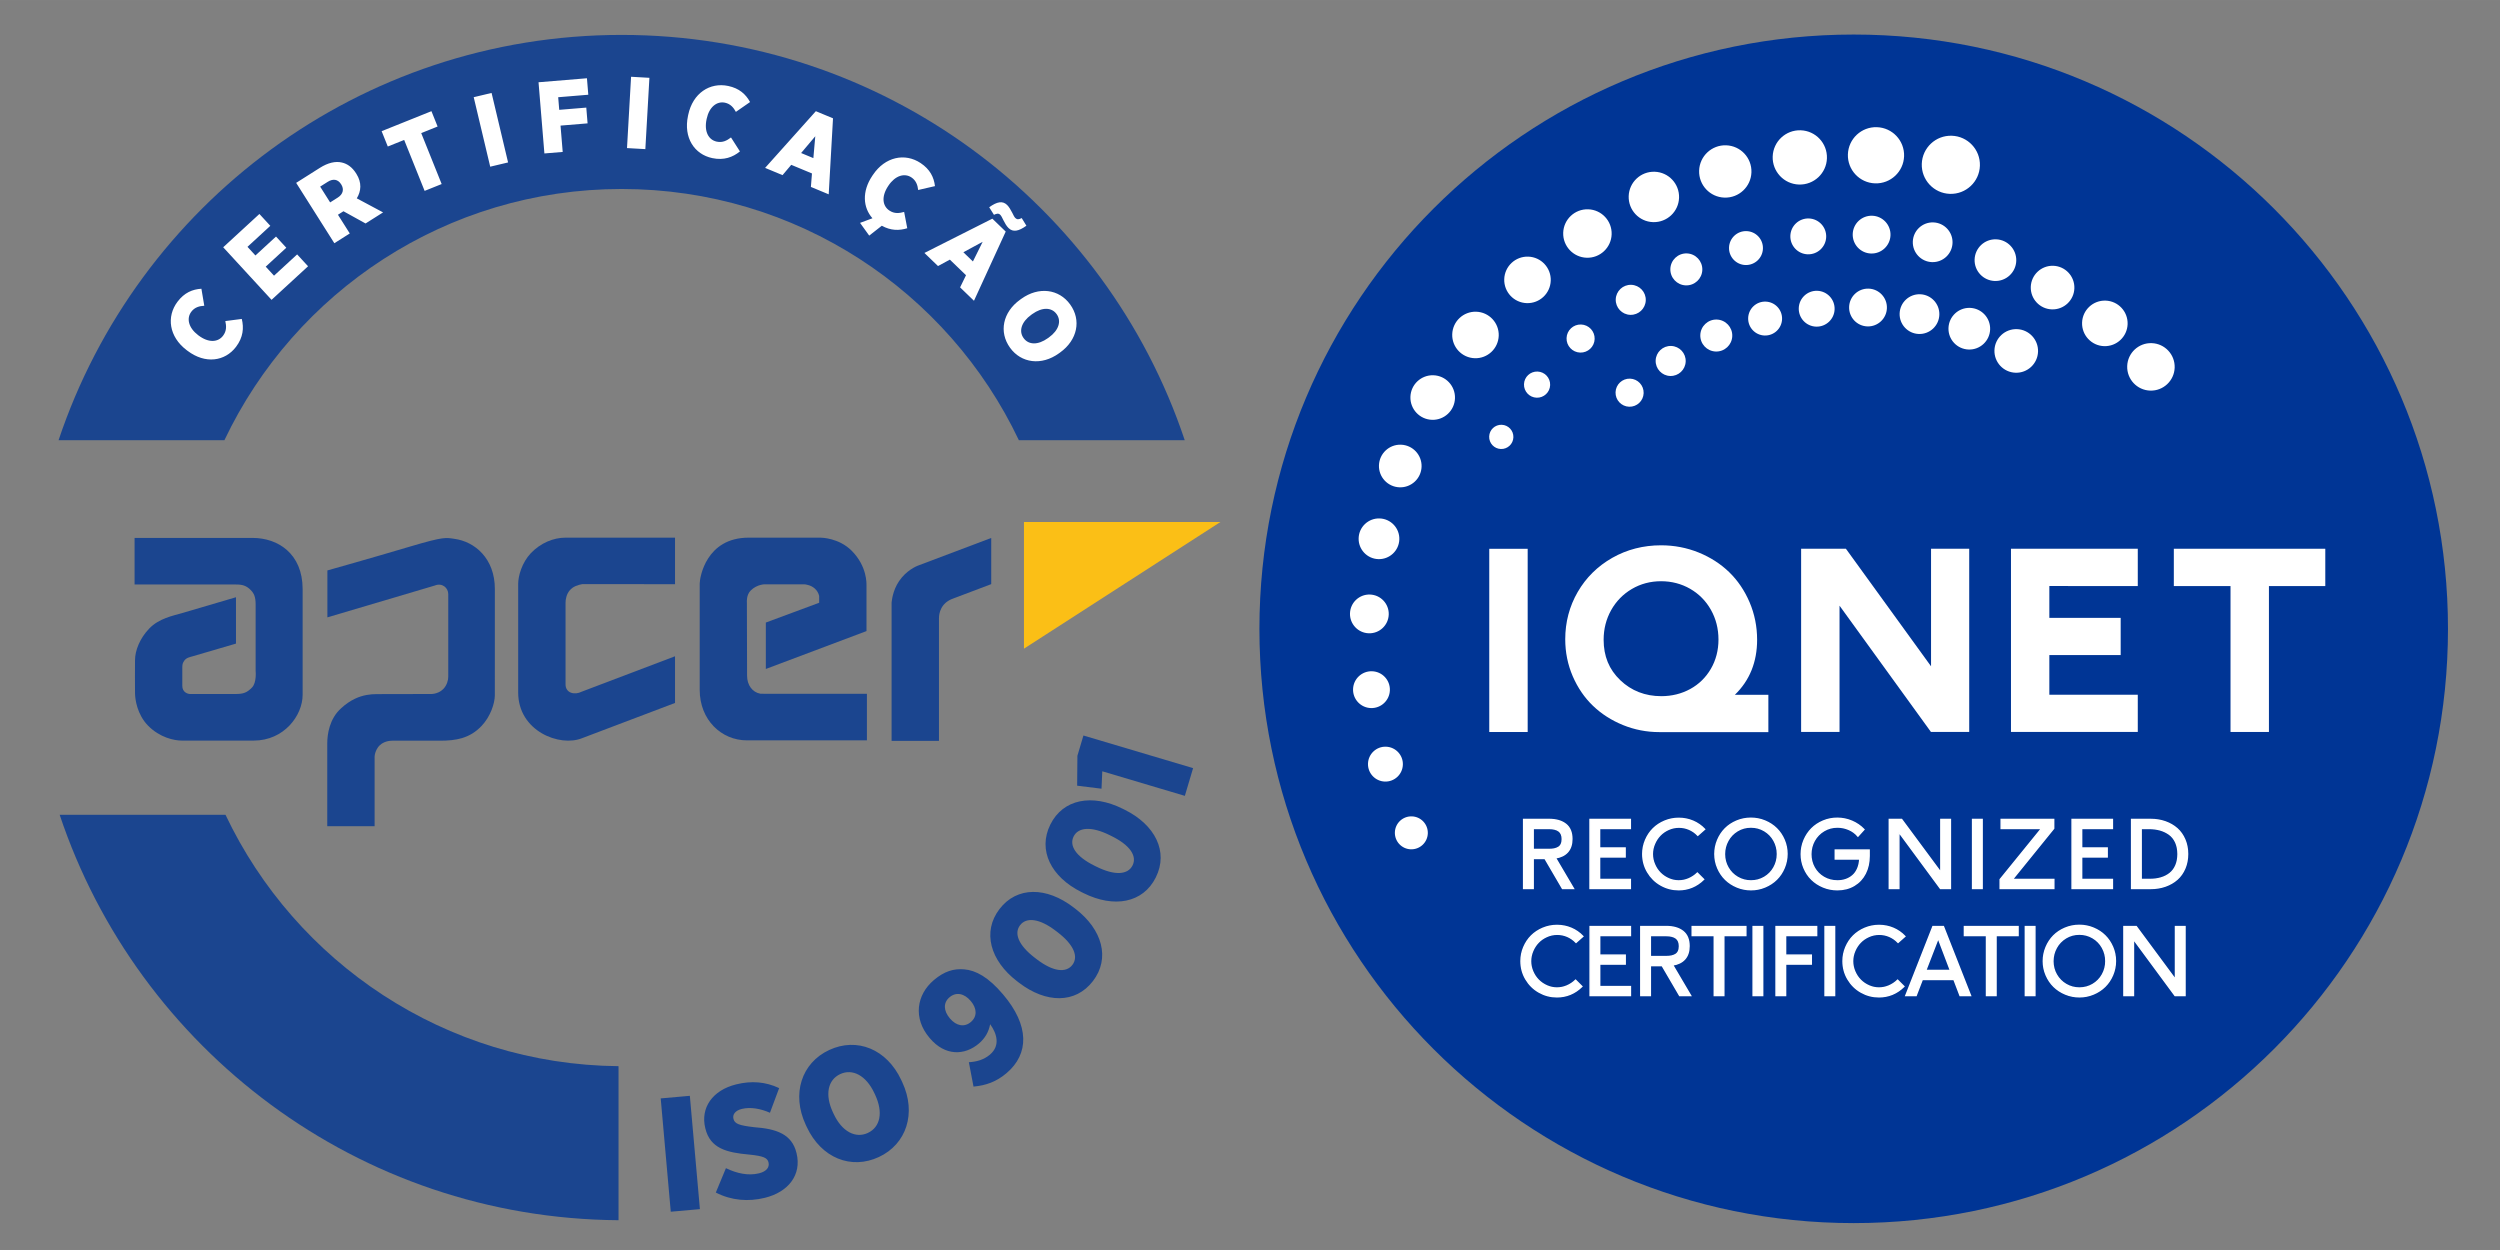 <?xml version="1.0" encoding="UTF-8" standalone="no"?>
<!-- Created with Inkscape (http://www.inkscape.org/) -->

<svg
   width="200"
   height="100"
   viewBox="0 0 52.917 26.458"
   version="1.1"
   id="svg829"
   inkscape:version="1.3.2 (1:1.3.2+202311252150+091e20ef0f)"
   sodipodi:docname="4527_2.svg"
   xmlns:inkscape="http://www.inkscape.org/namespaces/inkscape"
   xmlns:sodipodi="http://sodipodi.sourceforge.net/DTD/sodipodi-0.dtd"
   xmlns="http://www.w3.org/2000/svg"
   xmlns:svg="http://www.w3.org/2000/svg">
  <rect x="0" y="0" width="52.917" height="26.458" fill="#808080" stroke="none"/>
  <sodipodi:namedview
     id="namedview831"
     pagecolor="#ffffff"
     bordercolor="#666666"
     borderopacity="1.0"
     inkscape:pageshadow="2"
     inkscape:pageopacity="0.0"
     inkscape:pagecheckerboard="0"
     inkscape:document-units="mm"
     showgrid="false"
     units="px"
     inkscape:zoom="3.623347"
     inkscape:cx="77.414612"
     inkscape:cy="53.265669"
     inkscape:window-width="1920"
     inkscape:window-height="946"
     inkscape:window-x="1920"
     inkscape:window-y="27"
     inkscape:window-maximized="1"
     inkscape:current-layer="layer1"
     inkscape:showpageshadow="2"
     inkscape:deskcolor="#d1d1d1" />
  <defs
     id="defs826">
    <clipPath
       clipPathUnits="userSpaceOnUse"
       id="clipPath2">
      <path
         d="M 0,0 H 841.89 V 595.276 H 0 Z"
         transform="translate(-220.183,-437.27)"
         id="path2" />
    </clipPath>
    <clipPath
       clipPathUnits="userSpaceOnUse"
       id="clipPath4">
      <path
         d="M 0,0 H 841.89 V 595.276 H 0 Z"
         transform="translate(-115.055,-271.197)"
         id="path4" />
    </clipPath>
    <clipPath
       clipPathUnits="userSpaceOnUse"
       id="clipPath6">
      <path
         d="M 0,0 H 841.89 V 595.276 H 0 Z"
         transform="translate(-291.82,-327.517)"
         id="path6-6" />
    </clipPath>
    <clipPath
       clipPathUnits="userSpaceOnUse"
       id="clipPath8">
      <path
         d="M 0,0 H 841.89 V 595.276 H 0 Z"
         transform="translate(-234.345,-300.876)"
         id="path8" />
    </clipPath>
    <clipPath
       clipPathUnits="userSpaceOnUse"
       id="clipPath10">
      <path
         d="M 0,0 H 841.89 V 595.276 H 0 Z"
         transform="translate(-257.026,-303.321)"
         id="path10" />
    </clipPath>
    <clipPath
       clipPathUnits="userSpaceOnUse"
       id="clipPath12">
      <path
         d="M 0,0 H 841.89 V 595.276 H 0 Z"
         transform="translate(-142.096,-336.038)"
         id="path12" />
    </clipPath>
    <clipPath
       clipPathUnits="userSpaceOnUse"
       id="clipPath14">
      <path
         d="M 0,0 H 841.89 V 595.276 H 0 Z"
         transform="translate(-123.057,-326.878)"
         id="path14" />
    </clipPath>
    <clipPath
       clipPathUnits="userSpaceOnUse"
       id="clipPath17">
      <path
         d="M 0,0 H 841.89 V 595.276 H 0 Z"
         transform="translate(-117.85,-395.386)"
         id="path17" />
    </clipPath>
    <clipPath
       clipPathUnits="userSpaceOnUse"
       id="clipPath19">
      <path
         d="M 0,0 H 841.89 V 595.276 H 0 Z"
         transform="translate(-233.222,-165.873)"
         id="path19" />
    </clipPath>
    <clipPath
       clipPathUnits="userSpaceOnUse"
       id="clipPath30">
      <path
         d="M 0,0 H 841.89 V 595.276 H 0 Z"
         transform="translate(-613.473,-162.849)"
         id="path30" />
    </clipPath>
    <clipPath
       clipPathUnits="userSpaceOnUse"
       id="clipPath33">
      <path
         d="M 0,0 H 841.89 V 595.276 H 0 Z"
         transform="translate(-581.936,-303.048)"
         id="path33" />
    </clipPath>
    <clipPath
       clipPathUnits="userSpaceOnUse"
       id="clipPath38">
      <path
         d="M 0,0 H 841.89 V 595.276 H 0 Z"
         transform="translate(-550.273,-383.332)"
         id="path38" />
    </clipPath>
    <clipPath
       clipPathUnits="userSpaceOnUse"
       id="clipPath40">
      <path
         d="M 0,0 H 841.89 V 595.276 H 0 Z"
         transform="translate(-560.917,-391.758)"
         id="path40" />
    </clipPath>
    <clipPath
       clipPathUnits="userSpaceOnUse"
       id="clipPath42">
      <path
         d="M 0,0 H 841.89 V 595.276 H 0 Z"
         transform="translate(-585.457,-403.028)"
         id="path42" />
    </clipPath>
    <clipPath
       clipPathUnits="userSpaceOnUse"
       id="clipPath44">
      <path
         d="M 0,0 H 841.89 V 595.276 H 0 Z"
         transform="translate(-612.251,-405.969)"
         id="path44" />
    </clipPath>
    <clipPath
       clipPathUnits="userSpaceOnUse"
       id="clipPath46">
      <path
         d="M 0,0 H 841.89 V 595.276 H 0 Z"
         transform="translate(-625.657,-404.229)"
         id="path46" />
    </clipPath>
    <clipPath
       clipPathUnits="userSpaceOnUse"
       id="clipPath48">
      <path
         d="M 0,0 H 841.89 V 595.276 H 0 Z"
         transform="translate(-638.621,-400.371)"
         id="path48" />
    </clipPath>
    <clipPath
       clipPathUnits="userSpaceOnUse"
       id="clipPath50">
      <path
         d="M 0,0 H 841.89 V 595.276 H 0 Z"
         transform="translate(-650.813,-394.478)"
         id="path50" />
    </clipPath>
    <clipPath
       clipPathUnits="userSpaceOnUse"
       id="clipPath52">
      <path
         d="M 0,0 H 841.89 V 595.276 H 0 Z"
         transform="translate(-516.736,-371.582)"
         id="path52" />
    </clipPath>
    <clipPath
       clipPathUnits="userSpaceOnUse"
       id="clipPath54">
      <path
         d="M 0,0 H 841.89 V 595.276 H 0 Z"
         transform="translate(-525.979,-385.466)"
         id="path54" />
    </clipPath>
    <clipPath
       clipPathUnits="userSpaceOnUse"
       id="clipPath56">
      <path
         d="M 0,0 H 841.89 V 595.276 H 0 Z"
         transform="translate(-550.319,-407.98)"
         id="path56" />
    </clipPath>
    <clipPath
       clipPathUnits="userSpaceOnUse"
       id="clipPath58">
      <path
         d="M 0,0 H 841.89 V 595.276 H 0 Z"
         transform="translate(-564.81,-416.067)"
         id="path58" />
    </clipPath>
    <clipPath
       clipPathUnits="userSpaceOnUse"
       id="clipPath60">
      <path
         d="M 0,0 H 841.89 V 595.276 H 0 Z"
         transform="translate(-580.389,-421.737)"
         id="path60" />
    </clipPath>
    <clipPath
       clipPathUnits="userSpaceOnUse"
       id="clipPath62">
      <path
         d="M 0,0 H 841.89 V 595.276 H 0 Z"
         transform="translate(-596.662,-424.841)"
         id="path62" />
    </clipPath>
    <clipPath
       clipPathUnits="userSpaceOnUse"
       id="clipPath64">
      <path
         d="M 0,0 H 841.89 V 595.276 H 0 Z"
         transform="translate(-613.213,-425.322)"
         id="path64" />
    </clipPath>
    <clipPath
       clipPathUnits="userSpaceOnUse"
       id="clipPath66">
      <path
         d="M 0,0 H 841.89 V 595.276 H 0 Z"
         transform="translate(-629.15,-423.295)"
         id="path66" />
    </clipPath>
    <clipPath
       clipPathUnits="userSpaceOnUse"
       id="clipPath68">
      <path
         d="M 0,0 H 841.89 V 595.276 H 0 Z"
         transform="translate(-645.546,-418.56)"
         id="path68" />
    </clipPath>
    <clipPath
       clipPathUnits="userSpaceOnUse"
       id="clipPath70">
      <path
         d="M 0,0 H 841.89 V 595.276 H 0 Z"
         transform="translate(-660.458,-411.289)"
         id="path70" />
    </clipPath>
    <clipPath
       clipPathUnits="userSpaceOnUse"
       id="clipPath72">
      <path
         d="M 0,0 H 841.89 V 595.276 H 0 Z"
         transform="translate(-674.076,-401.797)"
         id="path72" />
    </clipPath>
    <clipPath
       clipPathUnits="userSpaceOnUse"
       id="clipPath74">
      <path
         d="M 0,0 H 841.89 V 595.276 H 0 Z"
         transform="translate(-686.044,-390.261)"
         id="path74" />
    </clipPath>
    <clipPath
       clipPathUnits="userSpaceOnUse"
       id="clipPath76">
      <path
         d="M 0,0 H 841.89 V 595.276 H 0 Z"
         transform="translate(-491.716,-266.55)"
         id="path76" />
    </clipPath>
    <clipPath
       clipPathUnits="userSpaceOnUse"
       id="clipPath78">
      <path
         d="M 0,0 H 841.89 V 595.276 H 0 Z"
         transform="translate(-484.577,-284.791)"
         id="path78" />
    </clipPath>
    <clipPath
       clipPathUnits="userSpaceOnUse"
       id="clipPath80">
      <path
         d="M 0,0 H 841.89 V 595.276 H 0 Z"
         transform="translate(-480.622,-304.565)"
         id="path80" />
    </clipPath>
    <clipPath
       clipPathUnits="userSpaceOnUse"
       id="clipPath82">
      <path
         d="M 0,0 H 841.89 V 595.276 H 0 Z"
         transform="translate(-479.803,-324.672)"
         id="path82" />
    </clipPath>
    <clipPath
       clipPathUnits="userSpaceOnUse"
       id="clipPath84">
      <path
         d="M 0,0 H 841.89 V 595.276 H 0 Z"
         transform="translate(-482.098,-344.624)"
         id="path84" />
    </clipPath>
    <clipPath
       clipPathUnits="userSpaceOnUse"
       id="clipPath86">
      <path
         d="M 0,0 H 841.89 V 595.276 H 0 Z"
         transform="translate(-487.481,-363.935)"
         id="path86" />
    </clipPath>
    <clipPath
       clipPathUnits="userSpaceOnUse"
       id="clipPath88">
      <path
         d="M 0,0 H 841.89 V 595.276 H 0 Z"
         transform="translate(-495.834,-382.118)"
         id="path88" />
    </clipPath>
    <clipPath
       clipPathUnits="userSpaceOnUse"
       id="clipPath90">
      <path
         d="M 0,0 H 841.89 V 595.276 H 0 Z"
         transform="translate(-506.931,-398.725)"
         id="path90" />
    </clipPath>
    <clipPath
       clipPathUnits="userSpaceOnUse"
       id="clipPath92">
      <path
         d="M 0,0 H 841.89 V 595.276 H 0 Z"
         transform="translate(-520.733,-413.35)"
         id="path92" />
    </clipPath>
    <clipPath
       clipPathUnits="userSpaceOnUse"
       id="clipPath94">
      <path
         d="M 0,0 H 841.89 V 595.276 H 0 Z"
         transform="translate(-536.385,-425.662)"
         id="path94" />
    </clipPath>
    <clipPath
       clipPathUnits="userSpaceOnUse"
       id="clipPath96">
      <path
         d="M 0,0 H 841.89 V 595.276 H 0 Z"
         transform="translate(-553.752,-435.373)"
         id="path96" />
    </clipPath>
    <clipPath
       clipPathUnits="userSpaceOnUse"
       id="clipPath98">
      <path
         d="M 0,0 H 841.89 V 595.276 H 0 Z"
         transform="translate(-572.448,-442.144)"
         id="path98" />
    </clipPath>
    <clipPath
       clipPathUnits="userSpaceOnUse"
       id="clipPath100">
      <path
         d="M 0,0 H 841.89 V 595.276 H 0 Z"
         transform="translate(-591.966,-445.874)"
         id="path100" />
    </clipPath>
    <clipPath
       clipPathUnits="userSpaceOnUse"
       id="clipPath102">
      <path
         d="M 0,0 H 841.89 V 595.276 H 0 Z"
         transform="translate(-611.932,-446.457)"
         id="path102" />
    </clipPath>
    <clipPath
       clipPathUnits="userSpaceOnUse"
       id="clipPath104">
      <path
         d="M 0,0 H 841.89 V 595.276 H 0 Z"
         transform="translate(-631.532,-443.933)"
         id="path104" />
    </clipPath>
    <clipPath
       clipPathUnits="userSpaceOnUse"
       id="clipPath106">
      <path
         d="M 0,0 H 841.89 V 595.276 H 0 Z"
         transform="translate(-537.268,-397.696)"
         id="path106" />
    </clipPath>
    <clipPath
       clipPathUnits="userSpaceOnUse"
       id="clipPath108">
      <path
         d="M 0,0 H 841.89 V 595.276 H 0 Z"
         transform="translate(-598.883,-405.653)"
         id="path108" />
    </clipPath>
    <clipPath
       clipPathUnits="userSpaceOnUse"
       id="clipPath110">
      <path
         d="M 0,0 H 841.89 V 595.276 H 0 Z"
         transform="translate(-572.768,-398.52)"
         id="path110" />
    </clipPath>
    <clipPath
       clipPathUnits="userSpaceOnUse"
       id="clipPath112">
      <path
         d="M 0,0 H 841.89 V 595.276 H 0 Z"
         transform="translate(-528.413,-267.576)"
         id="path112" />
    </clipPath>
    <clipPath
       clipPathUnits="userSpaceOnUse"
       id="clipPath114">
      <path
         d="M 0,0 H 841.89 V 595.276 H 0 Z"
         transform="translate(-528.413,-267.576)"
         id="path114" />
    </clipPath>
    <clipPath
       clipPathUnits="userSpaceOnUse"
       id="clipPath116">
      <path
         d="M 0,0 H 841.89 V 595.276 H 0 Z"
         transform="translate(-526.483,-227.571)"
         id="path116" />
    </clipPath>
    <clipPath
       clipPathUnits="userSpaceOnUse"
       id="clipPath118">
      <path
         d="M 0,0 H 841.89 V 595.276 H 0 Z"
         transform="translate(-526.483,-227.571)"
         id="path118" />
    </clipPath>
  </defs>
  <g
     inkscape:label="Camada 1"
     inkscape:groupmode="layer"
     id="layer1">
    <path
       id="path1"
       d="m 0,0 c 46.396,0 86.438,-27.168 105.099,-66.463 h 43.887 C 128.15,-4.148 69.321,40.766 0,40.766 c -69.316,0 -128.147,-44.914 -148.977,-107.229 h 43.88 C -86.431,-27.168 -46.389,0 0,0"
       style="fill:#1b458f;fill-opacity:1;fill-rule:nonzero;stroke:none"
       transform="matrix(0.08,0,0,-0.08,13.158,4)"
       clip-path="url(#clipPath2)" />
    <path
       id="path3"
       d="m 0,0 h -43.877 c 20.705,-62.006 79.018,-106.783 147.868,-107.273 v 40.755 C 58.058,-66.08 18.502,-39.003 0,0"
       style="fill:#1b458f;fill-opacity:1;fill-rule:nonzero;stroke:none"
       transform="matrix(0.08,0,0,-0.08,4.773,17.246)"
       clip-path="url(#clipPath4)" />
    <path
       id="path5"
       d="m 0,0 v -36.591 h 12.537 v 32.44 c -0.007,1.216 0.429,4.049 3.751,5.215 L 26.363,4.875 V 17.092 L 6.831,9.716 C 6.583,9.602 3.912,8.54 1.964,5.647 0.271,3.125 0.084,0.535 0,0"
       style="fill:#1b458f;fill-opacity:1;fill-rule:nonzero;stroke:none"
       transform="matrix(0.08,0,0,-0.08,18.872,12.754)"
       clip-path="url(#clipPath6)" />
    <path
       id="path7"
       d="m 0,0 v 12.353 l -24.688,-9.37 c -1.859,-0.964 -4.277,-0.39 -4.277,1.932 v 21.613 c 0,0.879 0.233,2.216 1.087,3.243 0.936,1.109 2.226,1.443 3.332,1.671 L 0,31.422 v 12.313 h -28.977 c -3.145,0 -6.58,-1.377 -9.196,-4.135 -2.314,-2.458 -3.325,-5.972 -3.325,-8.083 V 2.774 c 0,-10.244 11.011,-14.514 16.93,-12.086 z"
       style="fill:#1b458f;fill-opacity:1;fill-rule:nonzero;stroke:none"
       transform="matrix(0.08,0,0,-0.08,14.288,14.879)"
       clip-path="url(#clipPath8)" />
    <path
       id="path9"
       d="m 0,0 c -2.161,0.374 -3.548,2.296 -3.548,4.786 l -0.048,19.433 c 0,0 -0.187,1.883 0.993,3.078 1.693,1.718 3.88,1.677 3.909,1.655 h 10.141 c 0.306,0 0.596,-0.029 0.89,-0.123 1.522,-0.296 2.838,-1.377 3.19,-2.965 V 25.59 24.074 L 1.416,18.836 V 6.554 l 26.631,10.023 v 12.084 c 0,0.41 0.207,5.053 -3.928,9.184 -3.358,3.363 -7.915,3.452 -8.286,3.452 H -3.138 c -11.256,0 -12.943,-10.53 -12.943,-12.134 V 1.006 c 0,-7.953 5.773,-13.34 12.469,-13.34 H 28.16 V -0.016 H 1.858 Z"
       style="fill:#1b458f;fill-opacity:1;fill-rule:nonzero;stroke:none"
       transform="matrix(0.08,0,0,-0.08,16.097,14.684)"
       clip-path="url(#clipPath10)" />
    <path
       id="path11"
       d="m 0,0 v -12.417 l 28.379,8.411 c 2.032,0.839 3.598,-0.653 3.598,-2.235 v -21.913 c 0,-0.88 -0.347,-2.248 -1.335,-3.241 -1.482,-1.487 -3.556,-1.3 -3.556,-1.3 l -12.527,-0.022 c -1.458,-0.142 -6.025,0.754 -10.887,-3.716 -3.15,-2.786 -3.708,-6.967 -3.708,-9.337 v -21.896 h 12.531 v 17.845 c -0.119,1.445 0.621,2.816 1.293,3.493 0.566,0.564 1.692,1.277 3.412,1.277 h 12.603 c 4.217,0 7.868,0.606 10.998,3.909 2.376,2.509 3.505,6.025 3.505,8.134 V -4.897 C 44.306,3.201 38.958,7.645 33.601,8.36 31.335,8.663 31.058,9.053 21.874,6.318 11.338,3.18 0,0 0,0"
       style="fill:#1b458f;fill-opacity:1;fill-rule:nonzero;stroke:none"
       transform="matrix(0.08,0,0,-0.08,6.93,12.074)"
       clip-path="url(#clipPath12)" />
    <path
       id="path13"
       d="m 0,0 v -17.468 c 0,0 0.321,-3.087 -0.99,-4.402 -1.276,-1.278 -2.151,-1.687 -4.311,-1.687 h -11.78 c -0.816,-0.084 -2.369,0.435 -2.322,2.219 v 4.631 c 0,0.884 0.047,1.29 0.495,1.929 0.585,0.842 1.404,0.951 2.329,1.222 l 11.378,3.335 V 2.045 L -19.403,-2.13 c -2.553,-0.753 -6.156,-1.397 -8.775,-4.135 -2.467,-2.569 -3.736,-5.801 -3.736,-8.345 -0.042,0 0,-8.638 0,-8.638 0,-1.696 0.548,-5.715 3.444,-8.676 3.105,-3.167 6.904,-3.96 8.994,-3.96 h 18.965 c 8.018,0 12.946,6.618 12.946,12.13 V 4.188 c 0,9.41 -6.563,13.551 -13.214,13.551 H -32.032 V 5.427 H -5.73 c 1.69,0 2.818,-0.06 4.063,-1.129 C -0.313,3.114 0,2.042 0,0"
       style="fill:#1b458f;fill-opacity:1;fill-rule:nonzero;stroke:none"
       transform="matrix(0.08,0,0,-0.08,5.411,12.805)"
       clip-path="url(#clipPath14)" />
    <path
       id="path15"
       d="m 21.674,11.049 v 2.681 l 4.158,-2.681 z"
       style="fill:#fbbf16;fill-opacity:1;fill-rule:nonzero;stroke:none;stroke-width:0.08" />
    <path
       id="path16"
       d="M 0,0 C 1.907,2.518 2.102,5.012 1.524,7.38 L -2.831,6.817 C -2.556,5.525 -2.454,4.229 -3.432,2.937 -4.752,1.194 -7.248,0.984 -9.938,3.021 l -0.086,0.065 c -2.562,1.94 -3.139,4.443 -1.802,6.208 0.896,1.184 2.161,1.513 3.425,1.572 l -0.757,4.502 c -2.371,-0.135 -4.519,-1.049 -6.312,-3.417 -2.999,-3.96 -2.262,-9.293 2.387,-12.814 l 0.258,-0.196 C -8.132,-4.612 -2.918,-3.853 0,0 m 9.4,12.431 9.657,8.883 -2.888,3.14 -6.12,-5.63 -2.194,2.385 5.445,5.008 -2.723,2.961 -5.445,-5.008 -2.102,2.285 6.041,5.557 -2.888,3.139 -9.579,-8.81 z m 16.613,14.982 4.084,2.584 -3.132,4.951 1.46,0.924 5.848,-3.233 4.632,2.93 -6.953,3.717 c 1.155,1.912 1.38,4.132 -0.121,6.505 l -0.072,0.114 c -1.025,1.62 -2.307,2.534 -3.759,2.861 -1.691,0.4 -3.672,-0.054 -5.817,-1.411 l -6.275,-3.97 z m -1.112,10.798 -2.642,4.176 2.008,1.27 c 1.369,0.866 2.669,0.73 3.535,-0.639 l 0.029,-0.045 c 0.808,-1.278 0.492,-2.596 -0.9,-3.477 z m 24.997,3.047 4.51,1.811 -5.411,13.48 4.335,1.74 -1.63,4.059 -13.18,-5.291 1.63,-4.059 4.335,1.74 z m 17.354,6.404 4.728,1.123 -4.366,18.389 -4.728,-1.123 z m 14.336,3.503 4.844,0.399 -0.575,6.969 7.158,0.591 -0.344,4.17 -7.157,-0.59 -0.276,3.337 7.965,0.657 -0.359,4.359 -12.809,-1.056 z m 21.857,1.42 4.852,-0.277 1.076,18.869 -4.852,0.277 z m 22.554,-2.652 c 3.091,-0.653 5.431,0.233 7.327,1.764 l -2.364,3.701 c -1.052,-0.799 -2.182,-1.444 -3.767,-1.109 -2.14,0.452 -3.393,2.62 -2.695,5.923 l 0.022,0.105 c 0.664,3.144 2.683,4.732 4.849,4.275 1.453,-0.307 2.289,-1.312 2.881,-2.43 l 3.751,2.602 c -1.133,2.088 -2.874,3.643 -5.78,4.256 -4.861,1.027 -9.372,-1.912 -10.577,-7.618 l -0.067,-0.317 c -1.216,-5.759 1.692,-10.154 6.42,-11.152 m 13.985,-2.59 4.613,-1.917 2.303,2.727 5.485,-2.281 -0.284,-3.566 4.712,-1.959 1.139,20.112 -4.538,1.886 z m 9.53,3.933 3.746,4.437 -0.505,-5.784 z m 18.017,-21.851 3.332,2.613 c 2.367,-1.318 4.606,-1.319 6.733,-0.66 l -0.824,4.314 c -1.273,-0.352 -2.561,-0.532 -3.909,0.367 -1.819,1.213 -2.178,3.692 -0.306,6.5 l 0.06,0.09 c 1.783,2.673 4.247,3.399 6.089,2.171 1.235,-0.824 1.639,-2.067 1.774,-3.325 l 4.448,1.025 c -0.276,2.359 -1.317,4.448 -3.788,6.096 -4.133,2.756 -9.413,1.701 -12.648,-3.151 l -0.18,-0.269 c -2.727,-4.089 -2.443,-8.335 0.073,-11.181 l -3.28,-1.22 z m 14.604,-4.586 3.594,-3.468 3.14,1.698 4.274,-4.124 -1.565,-3.217 3.672,-3.543 8.399,18.309 -3.536,3.412 z m 10.308,0.184 5.106,2.765 -2.58,-5.202 z m 11.953,6.401 c 1.185,-1.144 2.651,-0.869 4.725,0.619 l -1.239,2.021 c -0.777,-0.376 -1.215,-0.442 -1.681,0.008 -0.252,0.244 -0.509,0.717 -0.827,1.399 -0.415,0.775 -0.83,1.55 -1.374,2.075 -1.185,1.144 -2.65,0.87 -4.724,-0.619 l 1.258,-2.001 c 0.757,0.357 1.214,0.441 1.661,0.01 0.272,-0.262 0.51,-0.754 0.847,-1.455 0.395,-0.757 0.791,-1.513 1.354,-2.057 m 0.386,-31.656 c 2.967,-4.119 8.349,-4.801 12.928,-1.503 l 0.329,0.236 c 4.601,3.314 5.648,8.56 2.665,12.701 -2.966,4.119 -8.348,4.801 -12.928,1.503 l -0.328,-0.237 c -4.601,-3.313 -5.648,-8.559 -2.666,-12.7 m 3.587,2.55 c -1.309,1.819 -0.603,4.257 2.048,6.166 l 0.241,0.174 c 2.651,1.909 5.15,1.812 6.459,-0.006 1.31,-1.819 0.604,-4.257 -2.047,-6.167 l -0.241,-0.173 c -2.651,-1.909 -5.134,-1.834 -6.46,0.006"
       style="fill:#ffffff;fill-opacity:1;fill-rule:nonzero;stroke:none"
       transform="matrix(0.08,0,0,-0.08,4.996,7.341)"
       clip-path="url(#clipPath17)" />
    <path
       id="path18"
       d="M 0,0 7.71,0.685 5.047,30.667 -2.662,29.982 Z m 24.875,3.674 c 6.266,1.529 9.796,6.109 8.41,11.79 l -0.021,0.084 c -1.213,4.971 -5.231,6.38 -11.225,6.821 -4.054,0.471 -5.136,0.915 -5.452,2.21 l -0.01,0.042 c -0.266,1.086 0.491,2.156 2.204,2.574 2.381,0.581 5.079,0.045 7.462,-1.012 l 2.435,6.526 c -3.651,1.72 -7.383,1.96 -11.31,1.002 -6.391,-1.56 -9.536,-6.266 -8.241,-11.572 l 0.03,-0.125 c 1.295,-5.305 5.669,-6.363 11.642,-6.897 3.721,-0.375 4.772,-0.871 5.057,-2.041 l 0.01,-0.042 C 26.172,11.781 25.342,10.649 23.337,10.159 20.496,9.466 17.454,10.14 14.594,11.523 L 11.919,5.072 C 16.068,2.942 20.53,2.614 24.875,3.674 m 30.194,10.803 c 7.325,3.42 9.989,11.64 6.187,19.783 l -0.273,0.584 c -3.82,8.182 -11.718,11.376 -19.082,7.938 -7.325,-3.42 -9.989,-11.64 -6.187,-19.783 l 0.273,-0.584 c 3.821,-8.183 11.718,-11.376 19.082,-7.938 m -2.926,6.369 c -3.234,-1.51 -6.84,0.318 -9.041,5.033 l -0.2,0.428 c -2.201,4.715 -1.309,8.596 1.925,10.106 3.234,1.51 6.84,-0.318 9.041,-5.033 l 0.2,-0.428 C 56.27,26.237 55.416,22.374 52.143,20.846 M 84.441,41.561 C 82.832,40.2 80.958,39.686 78.872,39.555 l 1.23,-6.449 c 3.29,0.304 6.025,1.265 8.718,3.542 6.074,5.136 6.032,12.646 -0.826,20.756 l -0.083,0.099 c -3.86,4.564 -7.187,6.368 -10.277,6.627 -2.788,0.233 -5.26,-0.506 -8.018,-2.838 C 64.986,57.377 64.1,51.166 68.431,46.043 l 0.111,-0.131 c 4.054,-4.794 9.227,-4.586 12.971,-1.421 1.609,1.36 2.604,3.047 2.991,5.12 1.696,-2.339 2.826,-5.607 -0.063,-8.05 m -5.045,8.63 c -1.707,-1.444 -3.841,-1.052 -5.507,0.918 l -0.055,0.066 c -1.666,1.97 -1.792,4.116 -0.084,5.56 1.773,1.499 3.929,1.014 5.595,-0.956 l 0.056,-0.066 c 1.61,-1.905 1.735,-4.051 -0.005,-5.522 m 32.31,10.839 c 4.631,6.04 2.458,13.666 -4.64,19.108 l -0.512,0.392 c -7.132,5.468 -14.966,5.568 -19.57,-0.438 -4.631,-6.04 -2.459,-13.666 4.639,-19.108 l 0.512,-0.392 c 7.132,-5.468 14.94,-5.602 19.571,0.438 m -5.442,4.28 c -1.674,-2.184 -5.094,-1.838 -9.462,1.511 l -0.477,0.366 c -4.368,3.349 -5.548,6.475 -3.9,8.625 1.649,2.15 5.094,1.838 9.462,-1.511 l 0.478,-0.366 c 4.334,-3.323 5.547,-6.475 3.899,-8.625 m 22.084,23.166 c 3.387,6.816 -0.207,13.884 -8.217,17.864 l -0.577,0.287 c -8.048,3.999 -15.756,2.596 -19.124,-4.182 -3.387,-6.815 0.207,-13.883 8.217,-17.864 l 0.577,-0.287 c 8.048,-3.999 15.737,-2.634 19.124,4.182 m -6.161,3.158 c -1.225,-2.465 -4.647,-2.781 -9.576,-0.331 l -0.539,0.267 c -4.929,2.45 -6.686,5.292 -5.481,7.718 1.206,2.426 4.647,2.78 9.576,0.331 l 0.539,-0.268 c 4.891,-2.43 6.686,-5.291 5.481,-7.717 m 13.832,18.398 2.182,7.336 -29.015,8.631 -1.594,-5.358 -0.068,-7.92 6.447,-0.797 0.204,4.606 z"
       style="fill:#1b458f;fill-opacity:1;fill-rule:nonzero;stroke:none"
       transform="matrix(0.08,0,0,-0.08,14.198,25.648)"
       clip-path="url(#clipPath19)" />
    <path
       id="path29"
       d="m 0,0 c 86.84,0 157.238,70.398 157.238,157.238 0,86.84 -70.398,157.238 -157.238,157.238 -86.84,0 -157.238,-70.398 -157.238,-157.238 C -157.238,70.398 -86.84,0 0,0"
       style="fill:#003595;fill-opacity:1;fill-rule:nonzero;stroke:none"
       transform="matrix(0.08,0,0,-0.08,39.237,25.889)"
       clip-path="url(#clipPath30)" />
    <path
       id="path31"
       d="m 31.523,15.494 h 0.813 v -3.878 h -0.813 z"
       style="fill:#ffffff;fill-opacity:1;fill-rule:nonzero;stroke:none;stroke-width:0.08" />
    <path
       id="path32"
       d="m 0,0 c 3.906,3.781 5.882,8.667 5.882,14.56 0,3.481 -0.67,6.816 -1.99,9.911 -1.32,3.093 -3.135,5.773 -5.395,7.968 -2.26,2.192 -4.983,3.943 -8.094,5.206 -3.112,1.262 -6.455,1.904 -9.938,1.904 -4.69,0 -9.032,-1.116 -12.902,-3.315 -3.873,-2.2 -6.951,-5.237 -9.145,-9.025 -2.194,-3.785 -3.305,-7.999 -3.305,-12.526 0,-3.445 0.67,-6.74 1.989,-9.793 1.321,-3.051 3.126,-5.685 5.369,-7.828 2.236,-2.14 4.906,-3.848 7.935,-5.079 3.034,-1.233 6.252,-1.858 9.566,-1.858 H 8.857 V 0 Z m -4.342,14.621 c 0,-2.851 -0.677,-5.462 -2.011,-7.754 -1.333,-2.291 -3.17,-4.086 -5.458,-5.338 -2.301,-1.261 -4.879,-1.899 -7.661,-1.899 -4.267,0 -7.917,1.423 -10.851,4.227 -2.963,2.836 -4.405,6.337 -4.405,10.703 0,2.837 0.669,5.471 1.99,7.831 1.316,2.351 3.158,4.236 5.475,5.599 2.316,1.364 4.916,2.053 7.728,2.053 2.795,0 5.387,-0.676 7.706,-2.01 2.314,-1.334 4.159,-3.202 5.486,-5.553 1.328,-2.358 2.001,-5.002 2.001,-7.859"
       style="fill:#ffffff;fill-opacity:1;fill-rule:nonzero;stroke:none"
       transform="matrix(0.08,0,0,-0.08,36.722,14.706)"
       clip-path="url(#clipPath33)" />
    <path
       id="path34"
       d="m 40.874,11.615 v 2.488 L 39.072,11.615 H 38.124 v 3.878 h 0.813 v -2.673 l 1.935,2.673 h 0.81 v -3.878 z"
       style="fill:#ffffff;fill-opacity:1;fill-rule:nonzero;stroke:none;stroke-width:0.08" />
    <path
       id="path35"
       d="m 45.25,12.405 v -0.79 h -2.684 v 3.878 h 2.684 v -0.788 h -1.872 v -0.839 h 1.51 v -0.788 h -1.51 v -0.674 z"
       style="fill:#ffffff;fill-opacity:1;fill-rule:nonzero;stroke:none;stroke-width:0.08" />
    <path
       id="path36"
       d="m 46.013,11.615 v 0.79 h 1.2 v 3.088 h 0.813 v -3.088 h 1.193 v -0.79 z"
       style="fill:#ffffff;fill-opacity:1;fill-rule:nonzero;stroke:none;stroke-width:0.08" />
    <path
       id="path37"
       d="M 0,0 C 0.067,2.052 1.785,3.662 3.837,3.595 5.891,3.528 7.499,1.81 7.432,-0.242 7.367,-2.294 5.648,-3.904 3.595,-3.837 1.543,-3.77 -0.067,-2.052 0,0"
       style="fill:#ffffff;fill-opacity:1;fill-rule:nonzero;stroke:none"
       transform="matrix(0.08,0,0,-0.08,34.196,8.302)"
       clip-path="url(#clipPath38)" />
    <path
       id="path39"
       d="M 0,0 C 0.072,2.195 1.909,3.916 4.102,3.843 6.297,3.772 8.018,1.937 7.946,-0.259 7.874,-2.453 6.038,-4.174 3.843,-4.102 1.65,-4.031 -0.072,-2.194 0,0"
       style="fill:#ffffff;fill-opacity:1;fill-rule:nonzero;stroke:none"
       transform="matrix(0.08,0,0,-0.08,35.045,7.63)"
       clip-path="url(#clipPath40)" />
    <path
       id="path41"
       d="M 0,0 C 0.081,2.478 2.153,4.421 4.631,4.339 7.11,4.259 9.052,2.186 8.972,-0.292 8.89,-2.771 6.818,-4.713 4.34,-4.632 1.862,-4.551 -0.081,-2.479 0,0"
       style="fill:#ffffff;fill-opacity:1;fill-rule:nonzero;stroke:none"
       transform="matrix(0.08,0,0,-0.08,37.003,6.731)"
       clip-path="url(#clipPath42)" />
    <path
       id="path43"
       d="M 0,0 C 0.091,2.761 2.4,4.925 5.16,4.836 7.921,4.746 10.087,2.436 9.997,-0.325 9.906,-3.085 7.597,-5.251 4.835,-5.161 2.076,-5.072 -0.091,-2.761 0,0"
       style="fill:#ffffff;fill-opacity:1;fill-rule:nonzero;stroke:none"
       transform="matrix(0.08,0,0,-0.08,39.14,6.496)"
       clip-path="url(#clipPath44)" />
    <path
       id="path45"
       d="M 0,0 C 0.094,2.902 2.522,5.178 5.425,5.085 8.327,4.99 10.604,2.561 10.509,-0.341 10.415,-3.245 7.984,-5.52 5.084,-5.426 2.181,-5.331 -0.094,-2.902 0,0"
       style="fill:#ffffff;fill-opacity:1;fill-rule:nonzero;stroke:none"
       transform="matrix(0.08,0,0,-0.08,40.209,6.635)"
       clip-path="url(#clipPath46)" />
    <path
       id="path47"
       d="M 0,0 C 0.099,3.043 2.647,5.431 5.69,5.332 8.735,5.233 11.12,2.686 11.023,-0.359 10.924,-3.402 8.376,-5.789 5.332,-5.69 2.287,-5.591 -0.098,-3.043 0,0"
       style="fill:#ffffff;fill-opacity:1;fill-rule:nonzero;stroke:none"
       transform="matrix(0.08,0,0,-0.08,41.243,6.943)"
       clip-path="url(#clipPath48)" />
    <path
       id="path49"
       d="M 0,0 C 0.102,3.185 2.769,5.684 5.954,5.581 9.139,5.476 11.638,2.811 11.535,-0.374 11.431,-3.561 8.766,-6.058 5.581,-5.955 2.394,-5.852 -0.104,-3.184 0,0"
       style="fill:#ffffff;fill-opacity:1;fill-rule:nonzero;stroke:none"
       transform="matrix(0.08,0,0,-0.08,42.216,7.413)"
       clip-path="url(#clipPath50)" />
    <path
       id="path51"
       d="M 0,0 C 0.058,1.77 1.539,3.157 3.308,3.1 5.078,3.043 6.465,1.561 6.407,-0.209 6.351,-1.978 4.869,-3.366 3.099,-3.308 1.33,-3.251 -0.058,-1.769 0,0"
       style="fill:#ffffff;fill-opacity:1;fill-rule:nonzero;stroke:none"
       transform="matrix(0.08,0,0,-0.08,31.521,9.239)"
       clip-path="url(#clipPath52)" />
    <path
       id="path53"
       d="M 0,0 C 0.062,1.912 1.662,3.41 3.574,3.347 5.483,3.286 6.983,1.685 6.92,-0.225 6.858,-2.137 5.258,-3.635 3.347,-3.574 1.437,-3.511 -0.063,-1.912 0,0"
       style="fill:#ffffff;fill-opacity:1;fill-rule:nonzero;stroke:none"
       transform="matrix(0.08,0,0,-0.08,32.258,8.132)"
       clip-path="url(#clipPath54)" />
    <path
       id="path55"
       d="M 0,0 C 0.072,2.195 1.908,3.916 4.102,3.844 6.296,3.772 8.017,1.935 7.946,-0.259 7.874,-2.453 6.037,-4.174 3.843,-4.102 1.649,-4.031 -0.072,-2.194 0,0"
       style="fill:#ffffff;fill-opacity:1;fill-rule:nonzero;stroke:none"
       transform="matrix(0.08,0,0,-0.08,34.2,6.336)"
       clip-path="url(#clipPath56)" />
    <path
       id="path57"
       d="M 0,0 C 0.076,2.336 2.031,4.168 4.366,4.092 6.702,4.016 8.534,2.062 8.458,-0.274 8.383,-2.61 6.428,-4.443 4.092,-4.366 1.756,-4.291 -0.076,-2.336 0,0"
       style="fill:#ffffff;fill-opacity:1;fill-rule:nonzero;stroke:none"
       transform="matrix(0.08,0,0,-0.08,35.356,5.691)"
       clip-path="url(#clipPath58)" />
    <path
       id="path59"
       d="M 0,0 C 0.081,2.478 2.153,4.421 4.632,4.34 7.11,4.259 9.053,2.185 8.971,-0.292 8.891,-2.771 6.817,-4.713 4.34,-4.632 1.862,-4.55 -0.081,-2.479 0,0"
       style="fill:#ffffff;fill-opacity:1;fill-rule:nonzero;stroke:none"
       transform="matrix(0.08,0,0,-0.08,36.598,5.239)"
       clip-path="url(#clipPath60)" />
    <path
       id="path61"
       d="M 0,0 C 0.085,2.619 2.277,4.674 4.896,4.589 7.515,4.502 9.569,2.311 9.483,-0.309 9.399,-2.928 7.206,-4.981 4.588,-4.896 1.969,-4.811 -0.086,-2.618 0,0"
       style="fill:#ffffff;fill-opacity:1;fill-rule:nonzero;stroke:none"
       transform="matrix(0.08,0,0,-0.08,37.896,4.991)"
       clip-path="url(#clipPath62)" />
    <path
       id="path63"
       d="M 0,0 C 0.091,2.761 2.4,4.925 5.16,4.836 7.921,4.746 10.087,2.436 9.997,-0.325 9.906,-3.085 7.597,-5.251 4.835,-5.161 2.076,-5.072 -0.091,-2.761 0,0"
       style="fill:#ffffff;fill-opacity:1;fill-rule:nonzero;stroke:none"
       transform="matrix(0.08,0,0,-0.08,39.216,4.953)"
       clip-path="url(#clipPath64)" />
    <path
       id="path65"
       d="M 0,0 C 0.096,2.902 2.524,5.178 5.427,5.084 8.328,4.989 10.604,2.56 10.511,-0.342 10.415,-3.244 7.985,-5.52 5.084,-5.426 2.182,-5.331 -0.095,-2.903 0,0"
       style="fill:#ffffff;fill-opacity:1;fill-rule:nonzero;stroke:none"
       transform="matrix(0.08,0,0,-0.08,40.488,5.114)"
       clip-path="url(#clipPath66)" />
    <path
       id="path67"
       d="M 0,0 C 0.099,3.043 2.647,5.431 5.69,5.332 8.735,5.232 11.12,2.685 11.023,-0.359 10.924,-3.402 8.376,-5.79 5.332,-5.69 2.289,-5.591 -0.098,-3.043 0,0"
       style="fill:#ffffff;fill-opacity:1;fill-rule:nonzero;stroke:none"
       transform="matrix(0.08,0,0,-0.08,41.796,5.492)"
       clip-path="url(#clipPath68)" />
    <path
       id="path69"
       d="M 0,0 C 0.102,3.185 2.769,5.684 5.954,5.581 9.139,5.476 11.638,2.811 11.535,-0.374 11.431,-3.561 8.766,-6.058 5.581,-5.955 2.394,-5.852 -0.104,-3.185 0,0"
       style="fill:#ffffff;fill-opacity:1;fill-rule:nonzero;stroke:none"
       transform="matrix(0.08,0,0,-0.08,42.985,6.072)"
       clip-path="url(#clipPath70)" />
    <path
       id="path71"
       d="M 0,0 C 0.107,3.327 2.892,5.937 6.219,5.828 9.548,5.719 12.155,2.935 12.047,-0.392 11.939,-3.718 9.154,-6.327 5.826,-6.22 2.501,-6.111 -0.108,-3.327 0,0"
       style="fill:#ffffff;fill-opacity:1;fill-rule:nonzero;stroke:none"
       transform="matrix(0.08,0,0,-0.08,44.071,6.829)"
       clip-path="url(#clipPath72)" />
    <path
       id="path73"
       d="M 0,0 C 0.111,3.469 3.016,6.19 6.483,6.075 9.953,5.963 12.672,3.06 12.56,-0.408 12.446,-3.876 9.543,-6.596 6.074,-6.484 2.607,-6.372 -0.113,-3.468 0,0"
       style="fill:#ffffff;fill-opacity:1;fill-rule:nonzero;stroke:none"
       transform="matrix(0.08,0,0,-0.08,45.026,7.749)"
       clip-path="url(#clipPath74)" />
    <path
       id="path75"
       d="M 0,0 C 0.078,2.406 2.092,4.296 4.499,4.215 6.905,4.138 8.793,2.125 8.716,-0.283 8.637,-2.69 6.622,-4.576 4.216,-4.499 1.808,-4.421 -0.078,-2.406 0,0"
       style="fill:#ffffff;fill-opacity:1;fill-rule:nonzero;stroke:none"
       transform="matrix(0.08,0,0,-0.08,29.525,17.617)"
       clip-path="url(#clipPath76)" />
    <path
       id="path77"
       d="M 0,0 C 0.083,2.548 2.216,4.548 4.765,4.464 7.313,4.38 9.311,2.249 9.228,-0.3 9.144,-2.848 7.012,-4.848 4.463,-4.764 1.916,-4.682 -0.082,-2.548 0,0"
       style="fill:#ffffff;fill-opacity:1;fill-rule:nonzero;stroke:none"
       transform="matrix(0.08,0,0,-0.08,28.956,16.162)"
       clip-path="url(#clipPath78)" />
    <path
       id="path79"
       d="M 0,0 C 0.088,2.69 2.339,4.799 5.028,4.71 7.719,4.624 9.828,2.373 9.741,-0.317 9.653,-3.008 7.402,-5.116 4.711,-5.029 2.022,-4.941 -0.088,-2.691 0,0"
       style="fill:#ffffff;fill-opacity:1;fill-rule:nonzero;stroke:none"
       transform="matrix(0.08,0,0,-0.08,28.64,14.585)"
       clip-path="url(#clipPath80)" />
    <path
       id="path81"
       d="M 0,0 C 0.092,2.831 2.462,5.051 5.293,4.96 8.124,4.867 10.345,2.498 10.252,-0.334 10.16,-3.165 7.791,-5.386 4.959,-5.293 2.128,-5.201 -0.092,-2.831 0,0"
       style="fill:#ffffff;fill-opacity:1;fill-rule:nonzero;stroke:none"
       transform="matrix(0.08,0,0,-0.08,28.575,12.981)"
       clip-path="url(#clipPath82)" />
    <path
       id="path83"
       d="M 0,0 C 0.097,2.972 2.585,5.304 5.559,5.207 8.531,5.111 10.863,2.623 10.766,-0.35 10.669,-3.322 8.18,-5.655 5.207,-5.559 2.234,-5.462 -0.097,-2.973 0,0"
       style="fill:#ffffff;fill-opacity:1;fill-rule:nonzero;stroke:none"
       transform="matrix(0.08,0,0,-0.08,28.758,11.39)"
       clip-path="url(#clipPath84)" />
    <path
       id="path85"
       d="M 0,0 C 0.102,3.115 2.708,5.557 5.823,5.456 8.937,5.354 11.38,2.748 11.278,-0.367 11.177,-3.481 8.571,-5.924 5.456,-5.822 2.341,-5.721 -0.101,-3.115 0,0"
       style="fill:#ffffff;fill-opacity:1;fill-rule:nonzero;stroke:none"
       transform="matrix(0.08,0,0,-0.08,29.188,9.849)"
       clip-path="url(#clipPath86)" />
    <path
       id="path87"
       d="M 0,0 C 0.106,3.255 2.831,5.81 6.087,5.703 9.343,5.597 11.897,2.873 11.791,-0.384 11.685,-3.639 8.959,-6.194 5.703,-6.087 2.447,-5.981 -0.106,-3.257 0,0"
       style="fill:#ffffff;fill-opacity:1;fill-rule:nonzero;stroke:none"
       transform="matrix(0.08,0,0,-0.08,29.854,8.399)"
       clip-path="url(#clipPath88)" />
    <path
       id="path89"
       d="M 0,0 C 0.111,3.397 2.954,6.062 6.352,5.952 9.75,5.841 12.414,2.998 12.304,-0.399 12.194,-3.798 9.349,-6.462 5.952,-6.351 2.555,-6.242 -0.11,-3.398 0,0"
       style="fill:#ffffff;fill-opacity:1;fill-rule:nonzero;stroke:none"
       transform="matrix(0.08,0,0,-0.08,30.739,7.074)"
       clip-path="url(#clipPath90)" />
    <path
       id="path91"
       d="M 0,0 C 0.11,3.398 2.954,6.063 6.351,5.952 9.75,5.841 12.414,2.998 12.304,-0.399 12.194,-3.798 9.349,-6.462 5.952,-6.351 2.555,-6.242 -0.11,-3.397 0,0"
       style="fill:#ffffff;fill-opacity:1;fill-rule:nonzero;stroke:none"
       transform="matrix(0.08,0,0,-0.08,31.84,5.908)"
       clip-path="url(#clipPath92)" />
    <path
       id="path93"
       d="m 0,0 c 0.115,3.539 3.077,6.316 6.616,6.2 3.54,-0.115 6.316,-3.077 6.2,-6.616 C 12.701,-3.955 9.739,-6.732 6.199,-6.616 2.661,-6.501 -0.116,-3.539 0,0"
       style="fill:#ffffff;fill-opacity:1;fill-rule:nonzero;stroke:none"
       transform="matrix(0.08,0,0,-0.08,33.088,4.926)"
       clip-path="url(#clipPath94)" />
    <path
       id="path95"
       d="M 0,0 C 0.12,3.682 3.201,6.568 6.882,6.449 10.562,6.328 13.449,3.248 13.329,-0.434 13.21,-4.113 10.128,-7 6.448,-6.881 2.767,-6.762 -0.12,-3.681 0,0"
       style="fill:#ffffff;fill-opacity:1;fill-rule:nonzero;stroke:none"
       transform="matrix(0.08,0,0,-0.08,34.474,4.151)"
       clip-path="url(#clipPath96)" />
    <path
       id="path97"
       d="M 0,0 C 0.125,3.822 3.325,6.82 7.146,6.696 10.969,6.572 13.967,3.372 13.842,-0.45 13.717,-4.272 10.518,-7.27 6.696,-7.145 2.873,-7.022 -0.124,-3.821 0,0"
       style="fill:#ffffff;fill-opacity:1;fill-rule:nonzero;stroke:none"
       transform="matrix(0.08,0,0,-0.08,35.965,3.611)"
       clip-path="url(#clipPath98)" />
    <path
       id="path99"
       d="M 0,0 C 0.13,3.964 3.447,7.072 7.411,6.944 11.375,6.814 14.484,3.497 14.354,-0.467 14.226,-4.431 10.909,-7.539 6.945,-7.411 2.979,-7.281 -0.13,-3.964 0,0"
       style="fill:#ffffff;fill-opacity:1;fill-rule:nonzero;stroke:none"
       transform="matrix(0.08,0,0,-0.08,37.522,3.313)"
       clip-path="url(#clipPath100)" />
    <path
       id="path101"
       d="M 0,0 C 0.134,4.105 3.57,7.325 7.674,7.191 11.78,7.058 15,3.622 14.868,-0.484 14.734,-4.59 11.297,-7.809 7.193,-7.675 3.088,-7.542 -0.134,-4.106 0,0"
       style="fill:#ffffff;fill-opacity:1;fill-rule:nonzero;stroke:none"
       transform="matrix(0.08,0,0,-0.08,39.114,3.267)"
       clip-path="url(#clipPath102)" />
    <path
       id="path103"
       d="M 0,0 C 0.139,4.248 3.692,7.578 7.94,7.439 12.187,7.302 15.517,3.747 15.378,-0.501 15.241,-4.747 11.686,-8.078 7.438,-7.94 3.193,-7.803 -0.139,-4.246 0,0"
       style="fill:#ffffff;fill-opacity:1;fill-rule:nonzero;stroke:none"
       transform="matrix(0.08,0,0,-0.08,40.678,3.468)"
       clip-path="url(#clipPath104)" />
    <path
       id="path105"
       d="M 0,0 C 0.067,2.052 1.785,3.662 3.837,3.595 5.891,3.528 7.5,1.81 7.433,-0.242 7.367,-2.294 5.649,-3.904 3.596,-3.837 1.544,-3.77 -0.067,-2.052 0,0"
       style="fill:#ffffff;fill-opacity:1;fill-rule:nonzero;stroke:none"
       transform="matrix(0.08,0,0,-0.08,33.159,7.156)"
       clip-path="url(#clipPath106)" />
    <path
       id="path107"
       d="M 0,0 C 0.086,2.618 2.277,4.672 4.897,4.588 7.516,4.502 9.569,2.311 9.484,-0.309 9.399,-2.928 7.207,-4.981 4.588,-4.897 1.97,-4.811 -0.086,-2.619 0,0"
       style="fill:#ffffff;fill-opacity:1;fill-rule:nonzero;stroke:none"
       transform="matrix(0.08,0,0,-0.08,38.074,6.522)"
       clip-path="url(#clipPath108)" />
    <path
       id="path109"
       d="M 0,0 C 0.076,2.336 2.032,4.168 4.366,4.092 6.702,4.015 8.535,2.06 8.458,-0.275 8.383,-2.611 6.428,-4.443 4.092,-4.367 1.756,-4.291 -0.076,-2.336 0,0"
       style="fill:#ffffff;fill-opacity:1;fill-rule:nonzero;stroke:none"
       transform="matrix(0.08,0,0,-0.08,35.99,7.091)"
       clip-path="url(#clipPath110)" />
    <path
       id="path111"
       d="m 0,0 h 4.165 c 1.188,0 2.077,-0.227 2.667,-0.68 0.59,-0.454 0.884,-1.166 0.884,-2.138 0,-0.533 -0.085,-0.986 -0.259,-1.353 C 7.284,-4.54 7.034,-4.823 6.705,-5.021 6.376,-5.22 6.008,-5.361 5.597,-5.447 5.189,-5.532 4.711,-5.573 4.165,-5.573 H 0 Z m 0,-15.88 v 7.934 h 3.13 l 4.635,-7.934 h 2.889 l -4.768,8.091 c 1.404,0.216 2.48,0.744 3.227,1.583 0.746,0.839 1.121,1.975 1.121,3.413 0,1.749 -0.539,3.047 -1.615,3.895 C 7.543,1.949 6.067,2.371 4.19,2.371 H -2.515 V -15.88 Z m 25.707,0 v 2.373 h -8.138 v 5.959 h 6.754 v 2.371 H 17.569 V 0 h 8.138 V 2.371 H 15.053 V -15.88 Z m 4.597,4.331 c 0.863,-1.452 2.019,-2.59 3.473,-3.415 1.451,-0.827 3.029,-1.24 4.73,-1.24 2.521,0 4.716,0.91 6.587,2.731 l -1.649,1.646 c -0.651,-0.633 -1.405,-1.136 -2.258,-1.508 -0.856,-0.372 -1.748,-0.557 -2.68,-0.557 -0.922,0 -1.813,0.189 -2.671,0.57 -0.86,0.379 -1.603,0.888 -2.235,1.525 -0.629,0.636 -1.133,1.394 -1.509,2.275 -0.38,0.881 -0.568,1.794 -0.568,2.737 0,0.93 0.185,1.83 0.556,2.702 0.368,0.873 0.862,1.634 1.486,2.283 0.621,0.648 1.373,1.169 2.251,1.561 0.88,0.391 1.801,0.588 2.764,0.588 0.946,0 1.849,-0.186 2.707,-0.558 0.86,-0.373 1.619,-0.904 2.276,-1.591 l 1.794,1.585 C 44.475,0.709 43.449,1.417 42.282,1.914 41.115,2.412 39.863,2.661 38.531,2.661 37.215,2.661 35.97,2.414 34.793,1.92 33.618,1.426 32.608,0.759 31.764,-0.079 30.92,-0.917 30.249,-1.922 29.753,-3.086 29.257,-4.25 29.008,-5.476 29.008,-6.76 c 0,-1.741 0.431,-3.336 1.296,-4.789 m 21.21,8.32 c 0.6,1.094 1.44,1.969 2.518,2.622 1.08,0.653 2.272,0.98 3.578,0.98 1.309,0 2.502,-0.321 3.58,-0.963 1.079,-0.64 1.923,-1.509 2.531,-2.603 0.611,-1.095 0.915,-2.287 0.915,-3.58 0,-1.298 -0.306,-2.493 -0.921,-3.584 -0.613,-1.091 -1.456,-1.952 -2.531,-2.586 -1.075,-0.634 -2.258,-0.949 -3.549,-0.949 -1.282,0 -2.464,0.314 -3.542,0.943 -1.078,0.629 -1.928,1.487 -2.549,2.574 -0.623,1.086 -0.934,2.28 -0.934,3.58 0,1.281 0.301,2.471 0.904,3.566 m -2.661,-7.259 c 0.506,-1.169 1.187,-2.172 2.043,-3.007 0.855,-0.835 1.869,-1.495 3.041,-1.981 1.173,-0.486 2.406,-0.728 3.698,-0.728 1.301,0 2.538,0.247 3.713,0.74 1.175,0.494 2.187,1.16 3.037,2 0.851,0.84 1.525,1.845 2.022,3.017 0.496,1.174 0.746,2.407 0.746,3.697 0,1.3 -0.25,2.533 -0.746,3.696 -0.497,1.163 -1.17,2.164 -2.016,3.001 -0.845,0.839 -1.858,1.505 -3.037,1.997 -1.18,0.494 -2.428,0.741 -3.744,0.741 -1.332,0 -2.591,-0.251 -3.776,-0.753 -1.182,-0.501 -2.193,-1.175 -3.029,-2.02 -0.835,-0.846 -1.496,-1.852 -1.982,-3.015 -0.485,-1.163 -0.728,-2.386 -0.728,-3.67 0,-1.309 0.252,-2.548 0.758,-3.715 m 24.85,-2.996 c 0.845,-0.834 1.86,-1.497 3.039,-1.986 1.182,-0.49 2.43,-0.734 3.749,-0.734 1.676,0 3.152,0.381 4.432,1.143 1.279,0.762 2.26,1.816 2.942,3.16 0.682,1.345 1.021,2.879 1.021,4.606 v 1.577 h -8.943 v -2.373 h 6.489 c -0.049,-0.96 -0.236,-1.818 -0.565,-2.571 -0.329,-0.752 -0.761,-1.36 -1.3,-1.825 -0.537,-0.465 -1.147,-0.816 -1.833,-1.052 -0.686,-0.238 -1.427,-0.353 -2.22,-0.353 -1.331,0 -2.536,0.314 -3.614,0.943 -1.08,0.628 -1.921,1.481 -2.526,2.559 -0.606,1.079 -0.907,2.266 -0.907,3.564 0,1.306 0.306,2.512 0.918,3.612 0.614,1.099 1.462,1.972 2.545,2.618 1.082,0.646 2.276,0.969 3.584,0.969 1.019,0 2.01,-0.202 2.976,-0.608 0.968,-0.407 1.782,-1.001 2.448,-1.787 l 1.578,1.745 c -0.915,0.94 -1.981,1.668 -3.201,2.185 -1.218,0.518 -2.503,0.777 -3.849,0.777 -1.309,0 -2.554,-0.247 -3.73,-0.741 -1.176,-0.493 -2.185,-1.164 -3.029,-2.01 -0.843,-0.847 -1.514,-1.856 -2.012,-3.028 -0.496,-1.172 -0.747,-2.407 -0.747,-3.707 0,-1.301 0.248,-2.53 0.741,-3.69 0.495,-1.16 1.166,-2.158 2.014,-2.993 m 23.051,-2.396 v 14.941 l 11.015,-14.941 h 2.624 V 2.371 h -2.516 V -11.666 L 97.488,2.371 h -3.25 V -15.88 Z m 22.034,18.251 h -2.516 V -15.88 h 2.516 z m 18.966,-18.251 v 2.373 h -10.98 L 137.717,0 v 2.371 h -13.88 V 0 h 10.703 l -10.968,-13.507 v -2.373 z m 15.499,0 v 2.373 h -8.138 v 5.959 h 6.754 v 2.371 h -6.754 V 0 h 8.138 V 2.371 H 142.599 V -15.88 Z M 160.865,0 h 2.046 c 1.075,0 2.062,-0.125 2.961,-0.372 0.898,-0.251 1.712,-0.637 2.439,-1.16 0.725,-0.522 1.294,-1.23 1.704,-2.122 0.408,-0.894 0.614,-1.937 0.614,-3.137 0,-1.149 -0.192,-2.161 -0.573,-3.032 -0.381,-0.872 -0.91,-1.575 -1.588,-2.105 -0.68,-0.53 -1.46,-0.927 -2.343,-1.187 -0.882,-0.261 -1.854,-0.392 -2.913,-0.392 h -2.347 z m 2.491,-15.88 c 1.405,0 2.707,0.211 3.908,0.633 1.199,0.422 2.234,1.019 3.106,1.79 0.87,0.771 1.549,1.732 2.04,2.882 0.489,1.149 0.735,2.419 0.735,3.809 0,1.394 -0.247,2.667 -0.741,3.817 -0.494,1.151 -1.173,2.112 -2.04,2.886 -0.868,0.773 -1.899,1.372 -3.096,1.797 -1.194,0.425 -2.491,0.637 -3.887,0.637 h -5.032 V -15.88 Z"
       style="fill:#ffffff;fill-opacity:1;fill-rule:nonzero;stroke:none"
       transform="matrix(0.08,0,0,-0.08,32.452,17.535)"
       clip-path="url(#clipPath112)" />
    <path
       id="path113"
       d="m 0,0 h 4.165 c 1.188,0 2.077,-0.227 2.667,-0.68 0.59,-0.454 0.884,-1.166 0.884,-2.138 0,-0.533 -0.085,-0.986 -0.259,-1.353 C 7.284,-4.54 7.034,-4.823 6.705,-5.021 6.376,-5.22 6.008,-5.361 5.597,-5.447 5.189,-5.532 4.711,-5.573 4.165,-5.573 H 0 Z m 0,-15.88 v 7.934 h 3.13 l 4.635,-7.934 h 2.889 l -4.768,8.091 c 1.404,0.216 2.48,0.744 3.227,1.583 0.746,0.839 1.121,1.975 1.121,3.413 0,1.749 -0.539,3.047 -1.615,3.895 C 7.543,1.949 6.067,2.371 4.19,2.371 H -2.515 V -15.88 Z m 25.707,0 v 2.373 h -8.138 v 5.959 h 6.754 v 2.371 H 17.569 V 0 h 8.138 V 2.371 H 15.053 V -15.88 Z m 4.597,4.331 c 0.863,-1.452 2.019,-2.59 3.473,-3.415 1.451,-0.827 3.029,-1.24 4.73,-1.24 2.521,0 4.716,0.91 6.587,2.731 l -1.649,1.646 c -0.651,-0.633 -1.405,-1.136 -2.258,-1.508 -0.856,-0.372 -1.748,-0.557 -2.68,-0.557 -0.922,0 -1.813,0.189 -2.671,0.57 -0.86,0.379 -1.603,0.888 -2.235,1.525 -0.629,0.636 -1.133,1.394 -1.509,2.275 -0.38,0.881 -0.568,1.794 -0.568,2.737 0,0.93 0.185,1.83 0.556,2.702 0.368,0.873 0.862,1.634 1.486,2.283 0.621,0.648 1.373,1.169 2.251,1.561 0.88,0.391 1.801,0.588 2.764,0.588 0.946,0 1.849,-0.186 2.707,-0.558 0.86,-0.373 1.619,-0.904 2.276,-1.591 l 1.794,1.585 C 44.475,0.709 43.449,1.417 42.282,1.914 41.115,2.412 39.863,2.661 38.531,2.661 37.215,2.661 35.97,2.414 34.793,1.92 33.618,1.426 32.608,0.759 31.764,-0.079 30.92,-0.917 30.249,-1.922 29.753,-3.086 29.257,-4.25 29.008,-5.476 29.008,-6.76 c 0,-1.741 0.431,-3.336 1.296,-4.789 z m 21.21,8.32 c 0.6,1.094 1.44,1.969 2.518,2.622 1.08,0.653 2.272,0.98 3.578,0.98 1.309,0 2.502,-0.321 3.58,-0.963 1.079,-0.64 1.923,-1.509 2.531,-2.603 0.611,-1.095 0.915,-2.287 0.915,-3.58 0,-1.298 -0.306,-2.493 -0.921,-3.584 -0.613,-1.091 -1.456,-1.952 -2.531,-2.586 -1.075,-0.634 -2.258,-0.949 -3.549,-0.949 -1.282,0 -2.464,0.314 -3.542,0.943 -1.078,0.629 -1.928,1.487 -2.549,2.574 -0.623,1.086 -0.934,2.28 -0.934,3.58 0,1.281 0.301,2.471 0.904,3.566 z m -2.661,-7.259 c 0.506,-1.169 1.187,-2.172 2.043,-3.007 0.855,-0.835 1.869,-1.495 3.041,-1.981 1.173,-0.486 2.406,-0.728 3.698,-0.728 1.301,0 2.538,0.247 3.713,0.74 1.175,0.494 2.187,1.16 3.037,2 0.851,0.84 1.525,1.845 2.022,3.017 0.496,1.174 0.746,2.407 0.746,3.697 0,1.3 -0.25,2.533 -0.746,3.696 -0.497,1.163 -1.17,2.164 -2.016,3.001 -0.845,0.839 -1.858,1.505 -3.037,1.997 -1.18,0.494 -2.428,0.741 -3.744,0.741 -1.332,0 -2.591,-0.251 -3.776,-0.753 -1.182,-0.501 -2.193,-1.175 -3.029,-2.02 -0.835,-0.846 -1.496,-1.852 -1.982,-3.015 -0.485,-1.163 -0.728,-2.386 -0.728,-3.67 0,-1.309 0.252,-2.548 0.758,-3.715 z m 24.85,-2.996 c 0.845,-0.834 1.86,-1.497 3.039,-1.986 1.182,-0.49 2.43,-0.734 3.749,-0.734 1.676,0 3.152,0.381 4.432,1.143 1.279,0.762 2.26,1.816 2.942,3.16 0.682,1.345 1.021,2.879 1.021,4.606 v 1.577 h -8.943 v -2.373 h 6.489 c -0.049,-0.96 -0.236,-1.818 -0.565,-2.571 -0.329,-0.752 -0.761,-1.36 -1.3,-1.825 -0.537,-0.465 -1.147,-0.816 -1.833,-1.052 -0.686,-0.238 -1.427,-0.353 -2.22,-0.353 -1.331,0 -2.536,0.314 -3.614,0.943 -1.08,0.628 -1.921,1.481 -2.526,2.559 -0.606,1.079 -0.907,2.266 -0.907,3.564 0,1.306 0.306,2.512 0.918,3.612 0.614,1.099 1.462,1.972 2.545,2.618 1.082,0.646 2.276,0.969 3.584,0.969 1.019,0 2.01,-0.202 2.976,-0.608 0.968,-0.407 1.782,-1.001 2.448,-1.787 l 1.578,1.745 c -0.915,0.94 -1.981,1.668 -3.201,2.185 -1.218,0.518 -2.503,0.777 -3.849,0.777 -1.309,0 -2.554,-0.247 -3.73,-0.741 -1.176,-0.493 -2.185,-1.164 -3.029,-2.01 -0.843,-0.847 -1.514,-1.856 -2.012,-3.028 -0.496,-1.172 -0.747,-2.407 -0.747,-3.707 0,-1.301 0.248,-2.53 0.741,-3.69 0.495,-1.16 1.166,-2.158 2.014,-2.993 z m 23.051,-2.396 v 14.941 l 11.015,-14.941 h 2.624 V 2.371 h -2.516 V -11.666 L 97.488,2.371 h -3.25 V -15.88 Z m 22.034,18.251 h -2.516 V -15.88 h 2.516 z m 18.966,-18.251 v 2.373 h -10.98 L 137.717,0 v 2.371 h -13.88 V 0 h 10.703 l -10.968,-13.507 v -2.373 z m 15.499,0 v 2.373 h -8.138 v 5.959 h 6.754 v 2.371 h -6.754 V 0 h 8.138 V 2.371 H 142.599 V -15.88 Z M 160.865,0 h 2.046 c 1.075,0 2.062,-0.125 2.961,-0.372 0.898,-0.251 1.712,-0.637 2.439,-1.16 0.725,-0.522 1.294,-1.23 1.704,-2.122 0.408,-0.894 0.614,-1.937 0.614,-3.137 0,-1.149 -0.192,-2.161 -0.573,-3.032 -0.381,-0.872 -0.91,-1.575 -1.588,-2.105 -0.68,-0.53 -1.46,-0.927 -2.343,-1.187 -0.882,-0.261 -1.854,-0.392 -2.913,-0.392 h -2.347 z m 2.491,-15.88 c 1.405,0 2.707,0.211 3.908,0.633 1.199,0.422 2.234,1.019 3.106,1.79 0.87,0.771 1.549,1.732 2.04,2.882 0.489,1.149 0.735,2.419 0.735,3.809 0,1.394 -0.247,2.667 -0.741,3.817 -0.494,1.151 -1.173,2.112 -2.04,2.886 -0.868,0.773 -1.899,1.372 -3.096,1.797 -1.194,0.425 -2.491,0.637 -3.887,0.637 h -5.032 V -15.88 Z"
       style="fill:none;stroke:#ffffff;stroke-width:0.39;stroke-linecap:butt;stroke-linejoin:miter;stroke-miterlimit:10;stroke-dasharray:none;stroke-opacity:1"
       transform="matrix(0.08,0,0,-0.08,32.452,17.535)"
       clip-path="url(#clipPath114)" />
    <path
       id="path115"
       d="m 0,0 c 0.863,-1.452 2.019,-2.591 3.474,-3.417 1.451,-0.826 3.029,-1.239 4.729,-1.239 2.521,0 4.716,0.91 6.588,2.731 l -1.65,1.646 c -0.651,-0.632 -1.404,-1.135 -2.258,-1.507 -0.855,-0.372 -1.748,-0.558 -2.68,-0.558 -0.922,0 -1.813,0.189 -2.671,0.57 -0.86,0.38 -1.602,0.889 -2.235,1.526 C 2.668,0.387 2.165,1.146 1.788,2.027 1.409,2.908 1.22,3.821 1.22,4.764 c 0,0.929 0.186,1.83 0.556,2.702 0.368,0.873 0.863,1.634 1.487,2.283 0.621,0.647 1.371,1.169 2.251,1.56 0.88,0.392 1.8,0.588 2.763,0.588 0.946,0 1.849,-0.185 2.708,-0.557 0.859,-0.374 1.618,-0.906 2.275,-1.591 l 1.794,1.585 c -0.883,0.922 -1.908,1.632 -3.076,2.129 -1.167,0.498 -2.418,0.746 -3.751,0.746 -1.315,0 -2.561,-0.247 -3.737,-0.74 -1.175,-0.494 -2.185,-1.162 -3.029,-2 C 0.616,10.629 -0.055,9.627 -0.551,8.463 -1.047,7.298 -1.295,6.073 -1.295,4.788 -1.295,3.048 -0.865,1.452 0,0 M 27.644,-4.331 V -1.96 H 19.507 V 4 h 6.753 v 2.372 h -6.753 v 5.176 h 8.137 V 13.92 H 16.99 V -4.331 Z m 5.272,15.879 h 4.165 c 1.188,0 2.077,-0.227 2.667,-0.679 0.589,-0.454 0.884,-1.166 0.884,-2.138 0,-0.534 -0.085,-0.986 -0.259,-1.354 C 40.2,7.009 39.95,6.725 39.621,6.527 39.292,6.329 38.924,6.187 38.513,6.102 38.105,6.017 37.627,5.974 37.081,5.974 h -4.165 z m 0,-15.879 v 7.934 h 3.13 l 4.635,-7.934 H 43.57 L 38.802,3.76 c 1.404,0.216 2.479,0.743 3.227,1.583 0.746,0.838 1.121,1.975 1.121,3.412 0,1.75 -0.539,3.048 -1.616,3.895 -1.075,0.848 -2.551,1.27 -4.428,1.27 H 30.401 V -4.331 Z M 49.839,11.548 V -4.331 h 2.515 v 15.879 h 5.828 V 13.92 H 43.999 V 11.548 Z M 62.634,13.92 H 60.119 V -4.329 h 2.515 z M 68.698,-4.331 V 4 h 6.801 v 2.372 h -6.801 v 5.176 H 76.91 V 13.92 H 66.183 V -4.331 Z M 81.663,13.92 H 79.147 V -4.329 h 2.516 z M 85.204,0 c 0.863,-1.452 2.019,-2.591 3.473,-3.417 1.452,-0.826 3.03,-1.239 4.73,-1.239 2.521,0 4.717,0.91 6.587,2.731 l -1.649,1.646 c -0.651,-0.632 -1.405,-1.135 -2.259,-1.507 -0.855,-0.372 -1.747,-0.558 -2.679,-0.558 -0.922,0 -1.813,0.189 -2.671,0.57 -0.86,0.38 -1.603,0.889 -2.234,1.526 -0.63,0.635 -1.134,1.394 -1.51,2.275 -0.379,0.881 -0.568,1.794 -0.568,2.737 0,0.929 0.186,1.83 0.556,2.702 0.368,0.873 0.863,1.634 1.487,2.283 0.622,0.647 1.371,1.169 2.251,1.56 0.879,0.392 1.799,0.588 2.762,0.588 0.947,0 1.851,-0.185 2.709,-0.557 0.859,-0.374 1.618,-0.906 2.275,-1.591 l 1.793,1.585 c -0.882,0.922 -1.907,1.632 -3.075,2.129 -1.167,0.498 -2.418,0.746 -3.752,0.746 -1.315,0 -2.56,-0.247 -3.737,-0.74 -1.174,-0.494 -2.185,-1.162 -3.028,-2 -0.845,-0.84 -1.516,-1.842 -2.012,-3.006 -0.496,-1.165 -0.744,-2.39 -0.744,-3.675 0,-1.74 0.43,-3.336 1.295,-4.788 m 23.876,10.863 3.252,-8.56 h -6.562 z m -5.851,-15.194 1.638,4.262 h 8.379 l 1.625,-4.262 h 2.758 l -7.176,18.251 h -2.757 l -7.175,-18.251 z m 18.635,15.879 V -4.331 h 2.516 v 15.879 h 5.826 v 2.372 h -14.182 v -2.372 z m 12.795,2.372 h -2.514 V -4.329 h 2.514 z m 5.666,-5.601 c 0.601,1.094 1.44,1.969 2.519,2.623 1.079,0.652 2.272,0.98 3.578,0.98 1.308,0 2.501,-0.322 3.58,-0.963 1.078,-0.64 1.922,-1.509 2.531,-2.603 0.61,-1.096 0.915,-2.288 0.915,-3.58 0,-1.298 -0.306,-2.493 -0.921,-3.584 -0.614,-1.091 -1.457,-1.952 -2.531,-2.586 -1.076,-0.633 -2.258,-0.95 -3.549,-0.95 -1.283,0 -2.464,0.314 -3.542,0.943 -1.079,0.63 -1.929,1.488 -2.551,2.574 -0.622,1.087 -0.933,2.28 -0.933,3.58 0,1.283 0.302,2.472 0.904,3.566 m -2.661,-7.258 c 0.506,-1.169 1.188,-2.172 2.042,-3.007 0.857,-0.835 1.87,-1.495 3.042,-1.981 1.174,-0.486 2.406,-0.729 3.699,-0.729 1.3,0 2.537,0.247 3.712,0.741 1.175,0.494 2.187,1.16 3.037,1.999 0.851,0.84 1.524,1.846 2.023,3.018 0.496,1.173 0.745,2.406 0.745,3.698 0,1.299 -0.249,2.532 -0.745,3.695 -0.499,1.162 -1.171,2.163 -2.016,3 -0.846,0.84 -1.86,1.506 -3.038,1.998 -1.179,0.494 -2.427,0.741 -3.743,0.741 -1.333,0 -2.592,-0.252 -3.776,-0.753 -1.184,-0.502 -2.194,-1.175 -3.029,-2.021 -0.836,-0.846 -1.497,-1.852 -1.982,-3.014 -0.486,-1.163 -0.73,-2.387 -0.73,-3.67 0,-1.309 0.253,-2.548 0.759,-3.715 m 23.077,-5.392 V 10.61 l 11.016,-14.941 h 2.624 V 13.92 h -2.516 V -0.117 L 161.476,13.92 h -3.251 V -4.331 Z"
       style="fill:#ffffff;fill-opacity:1;fill-rule:nonzero;stroke:none"
       transform="matrix(0.08,0,0,-0.08,32.299,20.726)"
       clip-path="url(#clipPath116)" />
    <path
       id="path117"
       d="m 0,0 c 0.863,-1.452 2.019,-2.591 3.474,-3.417 1.451,-0.826 3.029,-1.239 4.729,-1.239 2.521,0 4.716,0.91 6.588,2.731 l -1.65,1.646 c -0.651,-0.632 -1.404,-1.135 -2.258,-1.507 -0.855,-0.372 -1.748,-0.558 -2.68,-0.558 -0.922,0 -1.813,0.189 -2.671,0.57 -0.86,0.38 -1.602,0.889 -2.235,1.526 C 2.668,0.387 2.165,1.146 1.788,2.027 1.409,2.908 1.22,3.821 1.22,4.764 c 0,0.929 0.186,1.83 0.556,2.702 0.368,0.873 0.863,1.634 1.487,2.283 0.621,0.647 1.371,1.169 2.251,1.56 0.88,0.392 1.8,0.588 2.763,0.588 0.946,0 1.849,-0.185 2.708,-0.557 0.859,-0.374 1.618,-0.906 2.275,-1.591 l 1.794,1.585 c -0.883,0.922 -1.908,1.632 -3.076,2.129 -1.167,0.498 -2.418,0.746 -3.751,0.746 -1.315,0 -2.561,-0.247 -3.737,-0.74 -1.175,-0.494 -2.185,-1.162 -3.029,-2 C 0.616,10.629 -0.055,9.627 -0.551,8.463 -1.047,7.298 -1.295,6.073 -1.295,4.788 -1.295,3.048 -0.865,1.452 0,0 Z M 27.644,-4.331 V -1.96 H 19.507 V 4 h 6.753 v 2.372 h -6.753 v 5.176 h 8.137 V 13.92 H 16.99 V -4.331 Z m 5.272,15.879 h 4.165 c 1.188,0 2.077,-0.227 2.667,-0.679 0.589,-0.454 0.884,-1.166 0.884,-2.138 0,-0.534 -0.085,-0.986 -0.259,-1.354 C 40.2,7.009 39.95,6.725 39.621,6.527 39.292,6.329 38.924,6.187 38.513,6.102 38.105,6.017 37.627,5.974 37.081,5.974 h -4.165 z m 0,-15.879 v 7.934 h 3.13 l 4.635,-7.934 H 43.57 L 38.802,3.76 c 1.404,0.216 2.479,0.743 3.227,1.583 0.746,0.838 1.121,1.975 1.121,3.412 0,1.75 -0.539,3.048 -1.616,3.895 -1.075,0.848 -2.551,1.27 -4.428,1.27 H 30.401 V -4.331 Z M 49.839,11.548 V -4.331 h 2.515 v 15.879 h 5.828 V 13.92 H 43.999 V 11.548 Z M 62.634,13.92 H 60.119 V -4.329 h 2.515 z M 68.698,-4.331 V 4 h 6.801 v 2.372 h -6.801 v 5.176 H 76.91 V 13.92 H 66.183 V -4.331 Z M 81.663,13.92 H 79.147 V -4.329 h 2.516 z M 85.204,0 c 0.863,-1.452 2.019,-2.591 3.473,-3.417 1.452,-0.826 3.03,-1.239 4.73,-1.239 2.521,0 4.717,0.91 6.587,2.731 l -1.649,1.646 c -0.651,-0.632 -1.405,-1.135 -2.259,-1.507 -0.855,-0.372 -1.747,-0.558 -2.679,-0.558 -0.922,0 -1.813,0.189 -2.671,0.57 -0.86,0.38 -1.603,0.889 -2.234,1.526 -0.63,0.635 -1.134,1.394 -1.51,2.275 -0.379,0.881 -0.568,1.794 -0.568,2.737 0,0.929 0.186,1.83 0.556,2.702 0.368,0.873 0.863,1.634 1.487,2.283 0.622,0.647 1.371,1.169 2.251,1.56 0.879,0.392 1.799,0.588 2.762,0.588 0.947,0 1.851,-0.185 2.709,-0.557 0.859,-0.374 1.618,-0.906 2.275,-1.591 l 1.793,1.585 c -0.882,0.922 -1.907,1.632 -3.075,2.129 -1.167,0.498 -2.418,0.746 -3.752,0.746 -1.315,0 -2.56,-0.247 -3.737,-0.74 -1.174,-0.494 -2.185,-1.162 -3.028,-2 -0.845,-0.84 -1.516,-1.842 -2.012,-3.006 -0.496,-1.165 -0.744,-2.39 -0.744,-3.675 0,-1.74 0.43,-3.336 1.295,-4.788 z m 23.876,10.863 3.252,-8.56 h -6.562 z m -5.851,-15.194 1.638,4.262 h 8.379 l 1.625,-4.262 h 2.758 l -7.176,18.251 h -2.757 l -7.175,-18.251 z m 18.635,15.879 V -4.331 h 2.516 v 15.879 h 5.826 v 2.372 h -14.182 v -2.372 z m 12.795,2.372 h -2.514 V -4.329 h 2.514 z m 5.666,-5.601 c 0.601,1.094 1.44,1.969 2.519,2.623 1.079,0.652 2.272,0.98 3.578,0.98 1.308,0 2.501,-0.322 3.58,-0.963 1.078,-0.64 1.922,-1.509 2.531,-2.603 0.61,-1.096 0.915,-2.288 0.915,-3.58 0,-1.298 -0.306,-2.493 -0.921,-3.584 -0.614,-1.091 -1.457,-1.952 -2.531,-2.586 -1.076,-0.633 -2.258,-0.95 -3.549,-0.95 -1.283,0 -2.464,0.314 -3.542,0.943 -1.079,0.63 -1.929,1.488 -2.551,2.574 -0.622,1.087 -0.933,2.28 -0.933,3.58 0,1.283 0.302,2.472 0.904,3.566 z m -2.661,-7.258 c 0.506,-1.169 1.188,-2.172 2.042,-3.007 0.857,-0.835 1.87,-1.495 3.042,-1.981 1.174,-0.486 2.406,-0.729 3.699,-0.729 1.3,0 2.537,0.247 3.712,0.741 1.175,0.494 2.187,1.16 3.037,1.999 0.851,0.84 1.524,1.846 2.023,3.018 0.496,1.173 0.745,2.406 0.745,3.698 0,1.299 -0.249,2.532 -0.745,3.695 -0.499,1.162 -1.171,2.163 -2.016,3 -0.846,0.84 -1.86,1.506 -3.038,1.998 -1.179,0.494 -2.427,0.741 -3.743,0.741 -1.333,0 -2.592,-0.252 -3.776,-0.753 -1.184,-0.502 -2.194,-1.175 -3.029,-2.021 -0.836,-0.846 -1.497,-1.852 -1.982,-3.014 -0.486,-1.163 -0.73,-2.387 -0.73,-3.67 0,-1.309 0.253,-2.548 0.759,-3.715 z m 23.077,-5.392 V 10.61 l 11.016,-14.941 h 2.624 V 13.92 h -2.516 V -0.117 L 161.476,13.92 h -3.251 V -4.331 Z"
       style="fill:none;stroke:#ffffff;stroke-width:0.39;stroke-linecap:butt;stroke-linejoin:miter;stroke-miterlimit:10;stroke-dasharray:none;stroke-opacity:1"
       transform="matrix(0.08,0,0,-0.08,32.299,20.726)"
       clip-path="url(#clipPath118)" />
  </g>
</svg>
